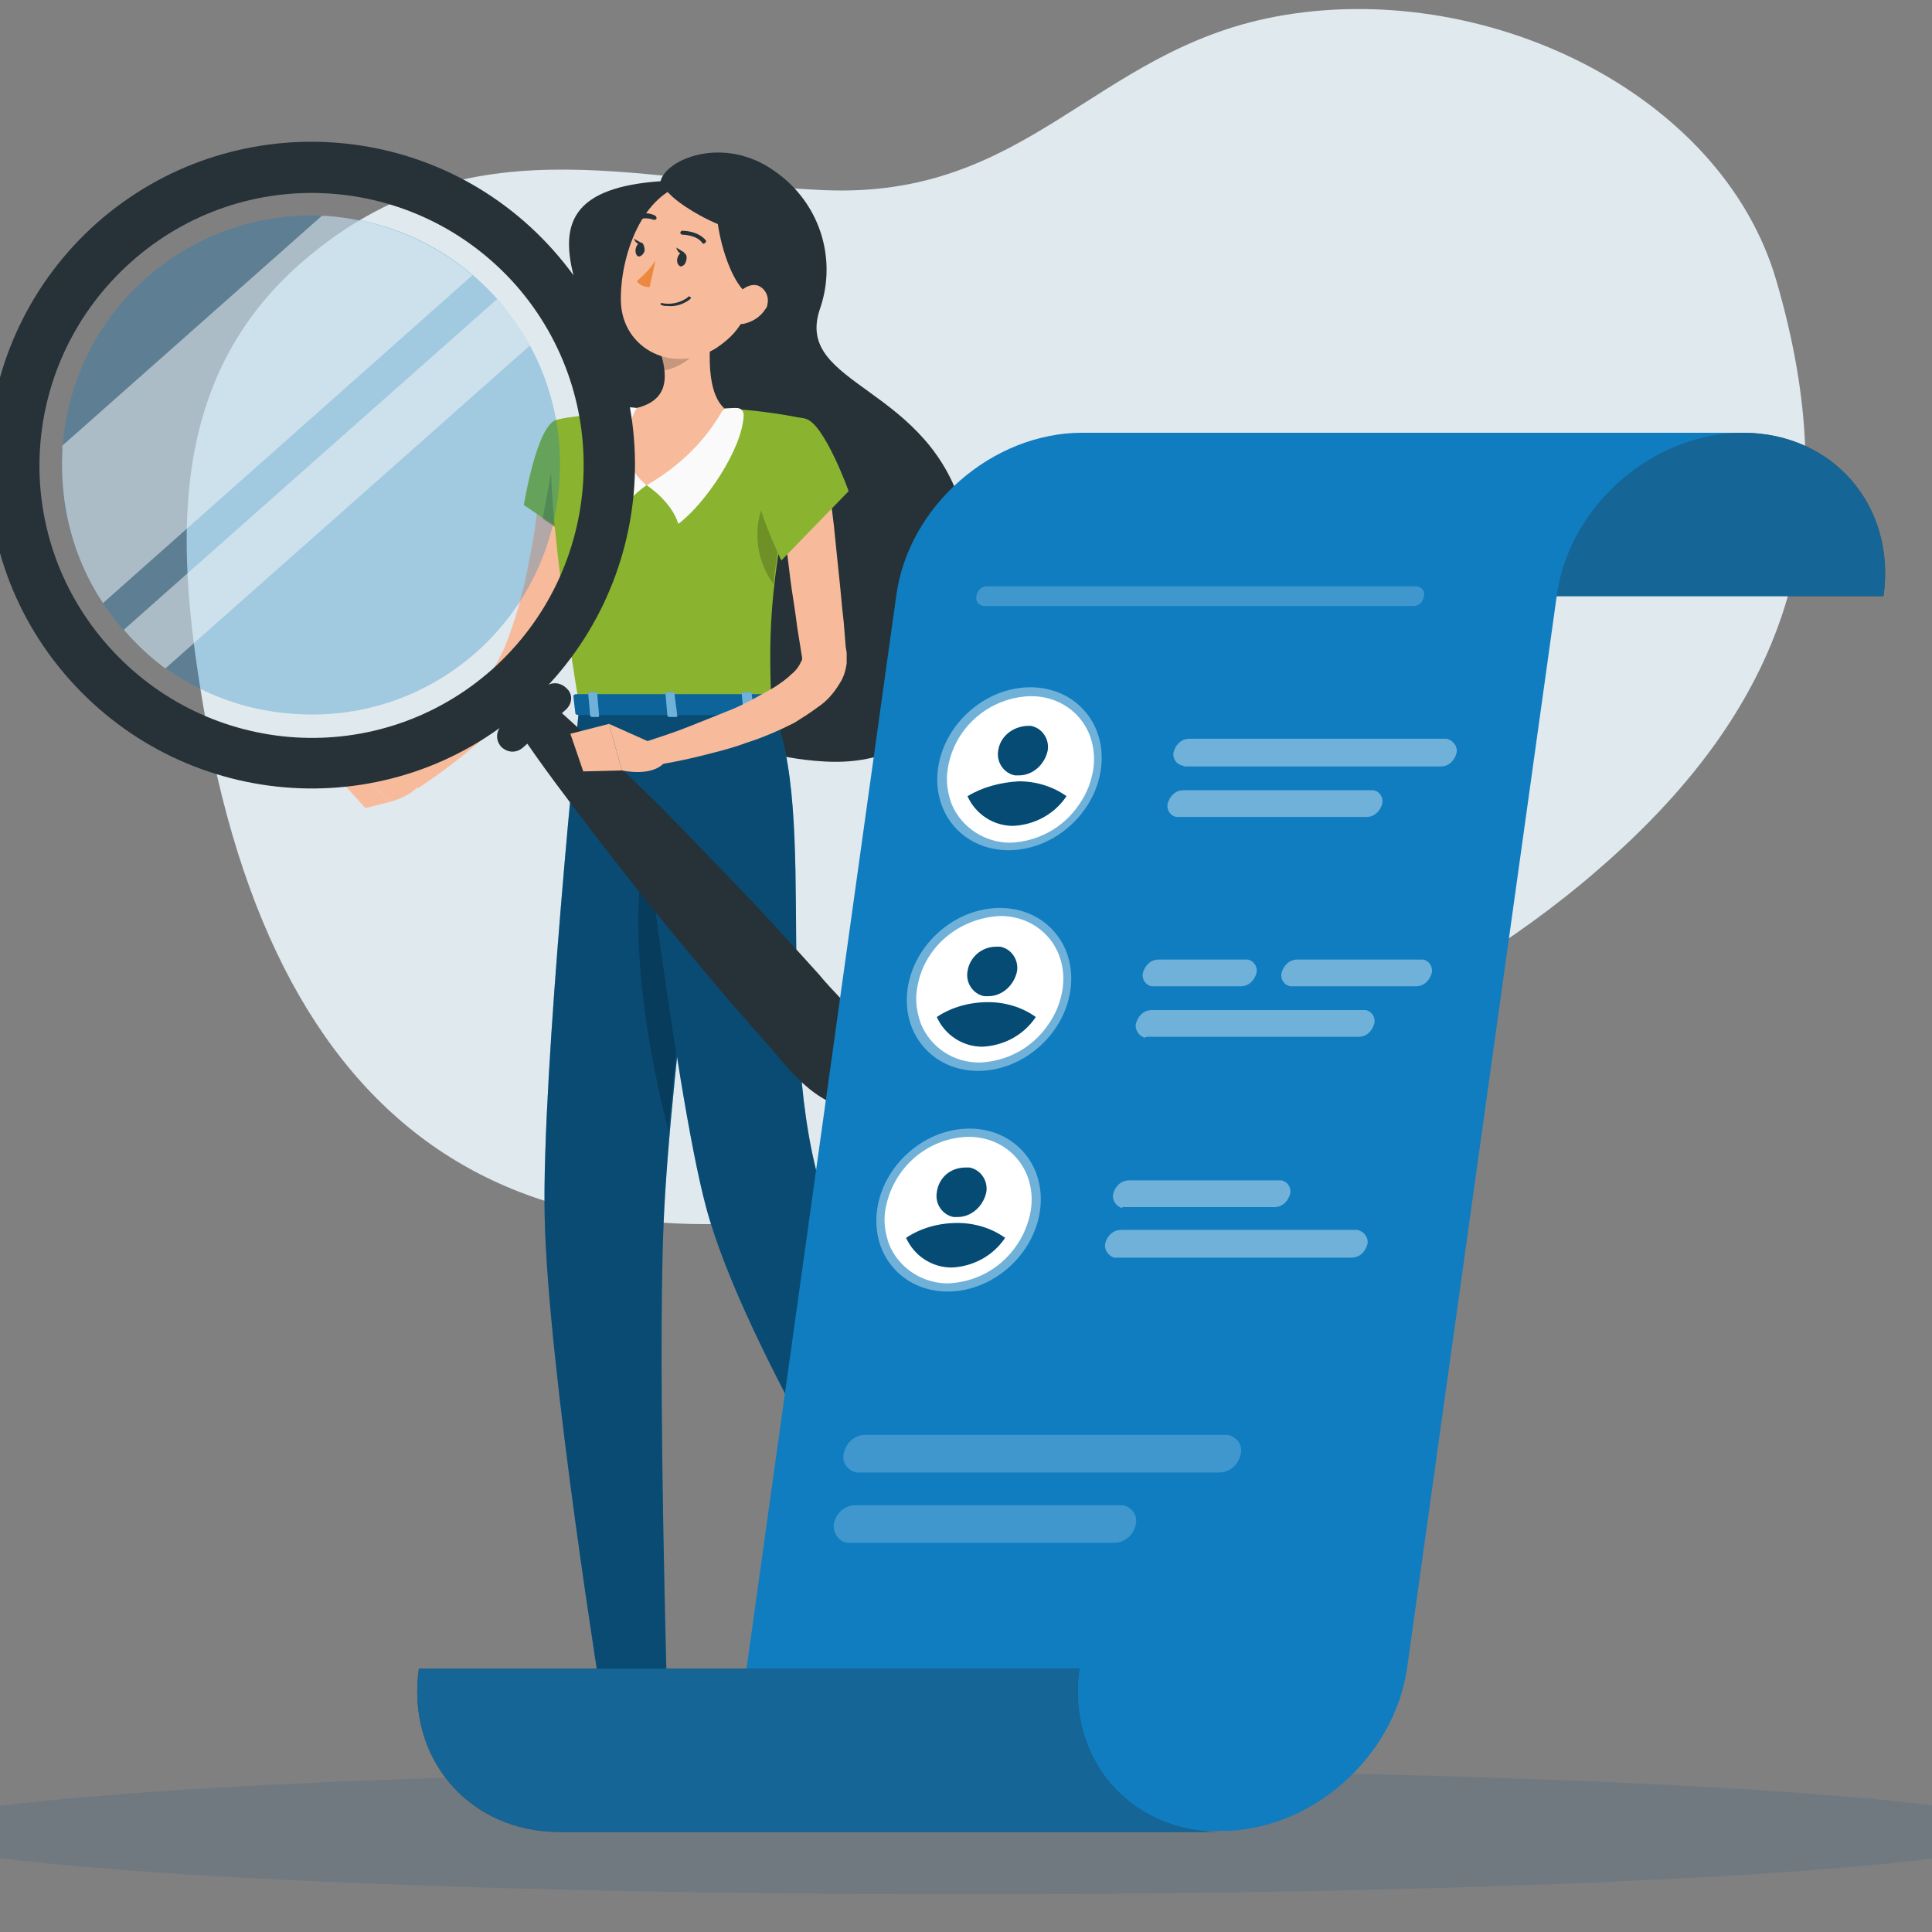 <?xml version="1.0" encoding="utf-8"?>
<svg xmlns="http://www.w3.org/2000/svg" version="1.1" width="600" height="600" viewBox="0 0 600 600"><rect x="0" y="0" width="600" height="600" fill="#808080" stroke="none"/><svg xmlns:xlink="http://www.w3.org/1999/xlink" version="1.1" id="Ebene_1" x="-34" y="0" viewBox="0 0 217.1 195.1" style="enable-background:new 0 0 217.1 195.1;" xml:space="preserve" width="668" height="600">
<style type="text/css">
	.st0{opacity:0.9;enable-background:new    ;}
	.st1{fill:#EAF4FA;}
	.st2{opacity:0.12;fill:#084781;}
	.st3{fill:#263238;}
	.st4{fill:#F7BB9C;}
	.st5{fill:#8AB42F;}
	.st6{opacity:0.2;enable-background:new    ;}
	.st7{opacity:0.2;}
	.st8{fill:#FAFAFA;}
	.st9{fill:#0F7DC0;}
	.st10{opacity:0.4;enable-background:new    ;}
	.st11{opacity:0.3;fill:#0F7DC0;enable-background:new    ;}
	.st12{opacity:0.5;}
	.st13{fill:#ED893E;}
	.st14{opacity:0.4;fill:#FFFFFF;enable-background:new    ;}
	.st15{opacity:0.7;fill:#0F7DC0;enable-background:new    ;}
	.st16{fill:#FFFFFF;}
	.st17{fill:#054B73;}
	.st18{opacity:0.2;fill:#FFFFFF;enable-background:new    ;}
</style>
<g id="freepik--background-simple--inject-2_00000180352002323392718530000000606584050820122270_" class="st0">
	<path class="st1" d="M190.4,28.4c-5.5-19.1-29.7-30.7-50.7-26.7c-18.3,3.5-24.9,18.4-45.5,17.5c-19.2-0.8-36.5-7.3-53.3,7.8   C27.7,39,28.8,55.7,31.7,72.3c8,45.3,35,59.9,78.5,46.6c20.8-6.3,45.7-16.7,62.2-31.1C192.3,70.6,197.3,52.1,190.4,28.4z"/>
</g>
<g id="freepik--Shadow--inject-2_00000038404296209216892810000016583081834813841550_">
	
		<ellipse id="freepik--path--inject-2_00000136400265908789055240000005523606113250915510_" class="st2" cx="108.8" cy="185" rx="107.7" ry="6.3"/>
</g>
<g id="freepik--Character--inject-2_00000148646682152567656450000015045851166343289734_">
	<path class="st3" d="M77.7,18.3c0.6-2.3,6.4-4.6,11.4-1.1c4.6,3.1,6.5,8.8,4.7,14c-2.7,7.9,11.3,7.6,14.6,21   c2.6,10.6,0.2,25.5-14.1,24.7c-21.8-1.2-19.9-22.6-20.9-33.8C72.4,32,60.5,19.5,77.7,18.3z"/>
	<path class="st4" d="M70.5,48.3c-0.1,1.6-0.3,3.1-0.5,4.6c-0.2,1.5-0.5,3-0.8,4.6s-0.7,3-1.2,4.5c-0.5,1.5-1,3-1.6,4.4l-0.5,1.1   c-0.1,0.2-0.2,0.4-0.3,0.6s-0.2,0.4-0.3,0.6c-0.5,0.7-1,1.4-1.5,2c-1,1.2-2.1,2.3-3.3,3.3c-2.3,2-4.7,3.9-7.3,5.6l-1.5-2   c1-1,2.1-2.1,3.1-3.1c1-1,2-2.1,3-3.2c1-1,1.9-2.1,2.7-3.3c0.4-0.5,0.7-1.1,1-1.7c0.1-0.1,0.1-0.3,0.2-0.4s0.1-0.2,0.2-0.4l0.4-1   c1-2.7,1.7-5.4,2.2-8.2c0.3-1.4,0.5-2.8,0.7-4.3c0.2-1.4,0.4-2.9,0.5-4.3L70.5,48.3z"/>
	<path class="st5" d="M67.2,42.4c-2,0.5-3.3,8.6-3.3,8.6l7.5,5.1c0,0,3.1-9.6,1.6-11.8C71.4,42.1,70,41.7,67.2,42.4z"/>
	<polygon class="st6" points="67.3,44.2 65.8,52.4 68.9,54.5  "/>
	<path class="st4" d="M52.5,77l-5.1,0.8l2.9,3.2c0,0,3-0.7,3.5-2.6L52.5,77z"/>
	<polygon class="st4" points="45,78.4 47.9,81.6 50.3,81 47.4,77.8  "/>
	<polygon class="st4" points="77.8,179.1 73.1,179.1 72.7,168 77.5,168  "/>
	<polygon class="st4" points="111,165 106.5,166.8 100.9,157.1 105.3,155.3  "/>
	<path class="st3" d="M105.7,166.1l4.6-2.7c0.2-0.1,0.4-0.1,0.5,0.1l2.7,3.3c0.2,0.3,0.2,0.8-0.2,1.1c0,0,0,0-0.1,0   c-1.6,0.9-2.5,1.3-4.5,2.5c-1.2,0.7-4.2,3.3-5.9,4.3c-1.7,1-2.8-0.6-2.2-1.2c2-1.8,3.6-4.2,4.5-6.8   C105.2,166.5,105.4,166.3,105.7,166.1z"/>
	<path class="st3" d="M72.9,178.5h5.4c0.2,0,0.4,0.1,0.4,0.3l0.6,4.3c0,0.4-0.3,0.8-0.7,0.8c0,0-0.1,0-0.1,0c-1.9,0-2.8-0.1-5.1-0.1   c-1.5,0-4.4,0.1-6.5,0.1c-2,0-2.1-2-1.3-2.2c3.8-0.8,5.2-1.9,6.5-3C72.3,178.7,72.6,178.5,72.9,178.5z"/>
	<g class="st7">
		<polygon points="72.7,168 72.9,173.7 77.7,173.7 77.5,168   "/>
		<polygon points="105.3,155.3 100.9,157.1 103.8,162.1 108.2,160.3   "/>
	</g>
	<path class="st5" d="M67.2,42.4c0,0-2.3,0.8,2.3,28.9h19.4c-0.3-7.9-0.3-12.8,3.4-29c-2.7-0.6-5.5-0.9-8.3-1.1   c-2.9-0.2-5.9-0.2-8.8,0C71.5,41.6,67.2,42.4,67.2,42.4z"/>
	<path class="st6" d="M90.7,48.7c-1.8,0.4-3.4,2.4-3.2,5.9c0.1,1.6,0.7,3.1,1.6,4.4c0.3-2.7,0.8-5.9,1.7-9.9L90.7,48.7z"/>
	<path class="st8" d="M76.3,49c0,0,2.5,1.6,3.2,3.9c2.7-2,6.5-7.6,6.6-11c0-0.4-0.3-0.7-0.7-0.7c0,0,0,0,0,0c-0.4,0-0.8,0-1.3,0.1   L76.3,49z"/>
	<path class="st8" d="M76.3,49c0,0-2.5,1.6-3.2,3.9c-2.9-2.2-1.3-9.3,0.4-11.7c0.6-0.1,1.2-0.1,1.8,0L76.3,49z"/>
	<path class="st4" d="M83.2,31.3c-0.6,2.8-1.1,8,0.9,9.9c-1.8,3.3-4.5,5.9-7.8,7.8c-3.9-3.1-1-7.8-1-7.8c3.2-0.8,3.1-3.1,2.5-5.3   L83.2,31.3z"/>
	<path class="st6" d="M81,33.1l-3.2,2.7c0.1,0.5,0.2,1,0.3,1.6c1.2-0.2,3.1-1.2,3.4-2.5C81.6,34.3,81.1,33.4,81,33.1z"/>
	<path class="st4" d="M88,26.7c-1.3,4.6-1.8,6.5-4.6,8.4c-4.3,2.8-9.6,0.2-9.7-4.7c-0.1-4.4,2.1-11.1,7-11.9   c3.5-0.6,6.9,1.7,7.5,5.3C88.3,24.7,88.3,25.7,88,26.7z"/>
	<path class="st3" d="M78.1,18.8c0.2,1.5,8.7,6.5,10.3,3.9s-0.7-4.5-4.3-5C82,17.4,79.9,17.8,78.1,18.8z"/>
	<path class="st3" d="M83.6,19.7c-1,1.4,1.2,11.2,4.3,10.3c3.1-0.9,3-4.1,0.8-7C87.5,21.3,85.7,20.1,83.6,19.7z"/>
	<path class="st9" d="M69.5,71.3c0,0-3.8,36.9-3.5,51.5c0.3,15.2,5.9,49.8,5.9,49.8h6.5c0,0-1-33.8-0.4-48.7   c0.6-16.3,5.8-52.6,5.8-52.6L69.5,71.3z"/>
	<path class="st10" d="M69.5,71.3c0,0-3.8,36.9-3.5,51.5c0.3,15.2,5.9,49.8,5.9,49.8h6.5c0,0-1-33.8-0.4-48.7   c0.6-16.3,5.8-52.6,5.8-52.6L69.5,71.3z"/>
	<polygon class="st3" points="78.9,172.9 71.3,172.9 70.8,170.4 79.3,170.1  "/>
	<path class="st6" d="M77.8,80.5c-4.8,9.6-1,27.1,0.7,33.7c0.9-9.8,2.3-21.8,3.5-30.6C81.3,78.6,80,76.1,77.8,80.5z"/>
	<path class="st9" d="M74.6,71.3c0,0,4.4,38.3,7.7,50.6c3.9,14.6,20,39.6,20,39.6l6-2.5c0,0-10.4-28.4-13.4-36.1   c-6.4-16.4-0.9-40.9-6.1-51.7L74.6,71.3z"/>
	<path class="st10" d="M74.6,71.3c0,0,4.4,38.3,7.7,50.6c3.9,14.6,20,39.6,20,39.6l6-2.5c0,0-10.4-28.4-13.4-36.1   c-6.4-16.4-0.9-40.9-6.1-51.7L74.6,71.3z"/>
	<polygon class="st3" points="109.2,159.1 101.7,162.1 99.9,160.1 108.6,156.1  "/>
	<path class="st3" d="M20.8,22.5C7.3,34.5,6,55.1,18,68.6c12,13.5,32.6,14.8,46.1,2.8s14.8-32.6,2.8-46.1c0,0,0,0,0,0   C54.9,11.8,34.3,10.6,20.8,22.5z M60.7,67.6c-11.4,10.1-28.7,9-38.8-2.4s-9-28.7,2.4-38.8c11.4-10.1,28.7-9,38.8,2.4   C73.1,40.2,72,57.5,60.7,67.6C60.7,67.6,60.7,67.6,60.7,67.6z"/>
	<path class="st11" d="M40.9,72.1C27,71.3,16.4,59.4,17.3,45.5C18.1,31.6,30,21,43.9,21.8c13.9,0.8,24.5,12.8,23.6,26.7c0,0,0,0,0,0   C66.7,62.4,54.8,73,40.9,72.1z"/>
	<g class="st12">
		<path class="st8" d="M44,21.8h-0.5L17.3,45l0,0.5c-0.3,5.5,1.1,10.9,4.1,15.4l37.3-33.1C54.6,24.3,49.4,22.2,44,21.8z"/>
		<path class="st8" d="M61.2,30.2L23.5,63.6c1.3,1.5,2.7,2.8,4.2,3.9l36.8-32.6C63.6,33.2,62.5,31.6,61.2,30.2z"/>
	</g>
	<path class="st3" d="M68.1,71.7l-4.3,3.8c-0.7,0.6-1.6,0.5-2.2-0.1l0,0c-0.6-0.7-0.5-1.6,0.1-2.2l4.3-3.8c0.7-0.6,1.6-0.5,2.2,0.1   l0,0C68.9,70.1,68.8,71.1,68.1,71.7z"/>
	<path class="st3" d="M66.6,71c3.2,2.8,6.3,5.8,9.4,8.8c3.1,3,6,6.1,9,9.2c3,3.1,5.9,6.3,8.7,9.4c2.7,3.3,6.4,5.8,6.9,11   c0.1,1.5-0.9,2.8-2.4,2.9c-0.3,0-0.6,0-0.9-0.1c-5.1-1.2-7.1-5.1-10.1-8.2c-2.8-3.2-5.6-6.5-8.3-9.8c-2.7-3.3-5.4-6.7-8-10.1   c-2.6-3.4-5.2-6.8-7.6-10.4c-0.7-1-0.5-2.3,0.5-3C64.7,70.2,65.8,70.3,66.6,71z"/>
	<path class="st3" d="M80.3,26.3c-0.1,0.4-0.3,0.6-0.6,0.6c-0.2-0.1-0.4-0.4-0.3-0.8c0.1-0.4,0.3-0.6,0.6-0.6   C80.3,25.6,80.4,25.9,80.3,26.3z"/>
	<path class="st3" d="M76.1,25.3c-0.1,0.4-0.4,0.6-0.6,0.6s-0.4-0.4-0.3-0.8c0.1-0.4,0.3-0.6,0.6-0.6C76,24.6,76.1,25,76.1,25.3z"/>
	<path class="st3" d="M75.9,24.6L75,24.1C75,24.1,75.3,24.9,75.9,24.6z"/>
	<path class="st13" d="M77.2,26.3c-0.5,0.8-1.2,1.5-1.9,2.1c0.3,0.4,0.8,0.6,1.3,0.6L77.2,26.3z"/>
	<path class="st3" d="M78.4,30.9c-0.2,0-0.4,0-0.6-0.1c-0.1,0-0.1-0.1-0.1-0.1c0-0.1,0.1-0.1,0.1-0.1c0.9,0.2,1.9,0,2.7-0.6   c0-0.1,0.1-0.1,0.2,0c0.1,0,0.1,0.1,0,0.2c0,0,0,0,0,0C80.1,30.7,79.2,31,78.4,30.9z"/>
	<path class="st4" d="M88.3,31.2c-0.5,0.8-1.3,1.3-2.2,1.5c-1.2,0.2-1.7-0.9-1.3-1.9c0.4-1,1.5-2.2,2.6-2c0.8,0.2,1.3,1.1,1.1,1.9   C88.5,30.9,88.4,31.1,88.3,31.2z"/>
	<path class="st3" d="M82.1,24.6c-0.1,0-0.2,0-0.2-0.1c-0.6-0.8-2-0.8-2-0.8c-0.1,0-0.2-0.1-0.2-0.2v0c0-0.1,0.1-0.2,0.2-0.2   c0,0,0,0,0,0c0.1,0,1.6,0,2.4,1C82.3,24.4,82.3,24.5,82.1,24.6L82.1,24.6z"/>
	<path class="st3" d="M75.2,22.2c-0.1,0-0.2-0.1-0.2-0.1c-0.1-0.1,0-0.2,0.1-0.3c0.6-0.3,1.4-0.4,2.1,0c0.1,0.1,0.1,0.2,0.1,0.3   c-0.1,0.1-0.2,0.1-0.3,0.1c-0.5-0.2-1.1-0.2-1.6,0C75.3,22.2,75.2,22.2,75.2,22.2z"/>
	<path class="st9" d="M103.9,167.9L103.9,167.9c-0.3-0.1-0.5-0.2-0.5-0.4c-0.1-0.1-0.1-0.3,0-0.4c0.3-0.5,2.1-0.4,2.3-0.4   c0,0,0.1,0,0.1,0.1c0,0,0,0.1,0,0.1C105.3,167.3,104.4,168,103.9,167.9z M105.4,166.9c-0.7,0-1.6,0.1-1.8,0.3c0,0.1,0,0.1,0,0.2   c0,0.1,0.2,0.3,0.3,0.3C104.2,167.8,104.7,167.5,105.4,166.9z"/>
	<path class="st9" d="M105.4,166.9c-0.6-0.1-1.7-0.5-1.8-0.9c-0.1-0.2,0-0.4,0.2-0.5c0.1-0.1,0.3-0.2,0.5-0.1   c0.7,0.1,1.4,1.3,1.4,1.4c0,0,0,0.1,0,0.1c0,0-0.1,0.1-0.1,0.1C105.6,166.9,105.5,166.9,105.4,166.9z M104.2,165.6   c-0.1,0-0.2,0-0.3,0.1c-0.1,0.1-0.1,0.2-0.1,0.2c0.1,0.3,1,0.7,1.5,0.8C105.1,166.3,104.7,165.7,104.2,165.6L104.2,165.6z"/>
	<path class="st9" d="M71.1,179.4c-0.4,0-0.8-0.1-1.2-0.3c-0.2-0.1-0.2-0.3-0.2-0.6c0-0.1,0.1-0.2,0.2-0.3c0.6-0.3,2.5,0.6,2.7,0.8   c0,0,0.1,0.1,0.1,0.1c0,0,0,0.1-0.1,0.1C72.1,179.3,71.6,179.4,71.1,179.4z M70.2,178.4c-0.1,0-0.1,0-0.2,0c0,0-0.1,0.1-0.1,0.1   c0,0.1,0,0.3,0.1,0.4c0.3,0.3,1.1,0.3,2.1,0.1C71.6,178.7,70.9,178.5,70.2,178.4z"/>
	<path class="st9" d="M72.6,179.2L72.6,179.2c-0.6-0.3-1.7-1.3-1.7-1.8c0-0.1,0.1-0.3,0.4-0.3c0.2,0,0.5,0,0.6,0.2   c0.6,0.5,0.7,1.8,0.7,1.8C72.7,179.1,72.7,179.2,72.6,179.2C72.6,179.2,72.6,179.2,72.6,179.2z M71.4,177.3L71.4,177.3   c-0.3,0-0.3,0.1-0.3,0.1c-0.1,0.3,0.7,1.1,1.3,1.5c0-0.5-0.3-1.1-0.6-1.5C71.7,177.3,71.6,177.3,71.4,177.3z"/>
	<path class="st3" d="M80.1,25.5l-0.8-0.5C79.3,25.1,79.6,25.9,80.1,25.5z"/>
	<path class="st9" d="M89.2,70.2l0.5,1.7c0.1,0.1-0.1,0.3-0.3,0.3h-20c-0.2,0-0.3-0.1-0.3-0.2l-0.2-1.7c0-0.1,0.1-0.2,0.3-0.2h19.7   C89,70,89.1,70.1,89.2,70.2z"/>
	<path class="st6" d="M89.2,70.2l0.5,1.7c0.1,0.1-0.1,0.3-0.3,0.3h-20c-0.2,0-0.3-0.1-0.3-0.2l-0.2-1.7c0-0.1,0.1-0.2,0.3-0.2h19.7   C89,70,89.1,70.1,89.2,70.2z"/>
	<path class="st9" d="M86.5,72.4H87c0.1,0,0.2,0,0.2-0.1L86.9,70c0-0.1-0.1-0.1-0.2-0.1h-0.6c-0.1,0-0.2,0.1-0.2,0.1l0.2,2.3   C86.3,72.3,86.4,72.4,86.5,72.4z"/>
	<path class="st14" d="M86.5,72.4H87c0.1,0,0.2,0,0.2-0.1L86.9,70c0-0.1-0.1-0.1-0.2-0.1h-0.6c-0.1,0-0.2,0.1-0.2,0.1l0.2,2.3   C86.3,72.3,86.4,72.4,86.5,72.4z"/>
	<path class="st9" d="M70.8,72.4h0.5c0.1,0,0.2,0,0.2-0.1L71.3,70c0-0.1-0.1-0.1-0.2-0.1h-0.5c-0.1,0-0.2,0.1-0.2,0.1l0.2,2.3   C70.6,72.3,70.7,72.4,70.8,72.4z"/>
	<path class="st14" d="M70.8,72.4h0.5c0.1,0,0.2,0,0.2-0.1L71.3,70c0-0.1-0.1-0.1-0.2-0.1h-0.5c-0.1,0-0.2,0.1-0.2,0.1l0.2,2.3   C70.6,72.3,70.7,72.4,70.8,72.4z"/>
	<path class="st9" d="M78.6,72.4h0.6c0.1,0,0.2,0,0.2-0.1L79.1,70c0-0.1-0.1-0.1-0.2-0.1h-0.5c-0.1,0-0.2,0.1-0.2,0.1l0.2,2.3   C78.4,72.3,78.5,72.4,78.6,72.4z"/>
	<path class="st14" d="M78.6,72.4h0.6c0.1,0,0.2,0,0.2-0.1L79.1,70c0-0.1-0.1-0.1-0.2-0.1h-0.5c-0.1,0-0.2,0.1-0.2,0.1l0.2,2.3   C78.4,72.3,78.5,72.4,78.6,72.4z"/>
	<path class="st4" d="M77.2,75.2l-4.7-2.1l1.3,4.7c0,0,3,0.7,4.3-0.8L77.2,75.2z"/>
	<path class="st4" d="M94.6,48.1c0.2,1.6,0.4,3.3,0.6,4.9l0.5,4.9c0.2,1.7,0.3,3.3,0.5,4.9l0.2,2.5l0.1,0.6c0,0.1,0,0.3,0,0.5   c0,0.2,0,0.4,0,0.6c-0.1,0.7-0.3,1.4-0.7,2c-0.6,1-1.3,1.8-2.2,2.4C92.8,72,92,72.5,91.2,73c-1.6,0.8-3.2,1.5-4.8,2   c-1.6,0.6-3.3,1-4.9,1.4c-1.6,0.4-3.3,0.7-5,1l-0.6-2.4c1.5-0.5,3.1-1,4.6-1.6c1.5-0.6,3-1.2,4.5-1.8c1.4-0.6,2.8-1.4,4.2-2.2   c0.6-0.4,1.2-0.8,1.7-1.3c0.4-0.3,0.8-0.8,1-1.3c0.1-0.1,0.1-0.2,0.1-0.3c0,0,0,0,0,0s0,0,0-0.1l-0.1-0.6l-0.4-2.5   c-0.2-1.7-0.5-3.3-0.7-4.9l-0.6-4.9c-0.2-1.7-0.4-3.3-0.6-4.9L94.6,48.1z"/>
	<path class="st5" d="M92.4,42.3c1.9,0.6,4.3,7.3,4.3,7.3l-6.8,7c0,0-3.5-7.2-2.7-9.7C88,44.2,90.1,41.6,92.4,42.3z"/>
	<polygon class="st4" points="68.6,74.1 69.9,77.9 73.8,77.8 72.5,73.1  "/>
</g>
<g id="freepik--list-of-people--inject-2">
	<path class="st3" d="M134.5,60.2c1.3-9.1-5.1-16.5-14.2-16.5H187c9.1,0,15.5,7.4,14.2,16.5H134.5z"/>
	<path class="st15" d="M134.5,60.2c1.3-9.1-5.1-16.5-14.2-16.5H187c9.1,0,15.5,7.4,14.2,16.5H134.5z"/>
	<path class="st9" d="M120.3,43.7H187c-9.1,0-17.6,7.4-18.8,16.5l-15.1,108.2c-1.3,9.1-9.7,16.5-18.8,16.5h-33.7   c-9.1,0-15.5-7.4-14.2-16.5l15.1-108.2C102.7,51.1,111.2,43.7,120.3,43.7z"/>
	<path class="st3" d="M120,168.5c-1.3,9.1,5.1,16.5,14.2,16.5H67.5c-9.1,0-15.5-7.4-14.2-16.5H120z"/>
	<path class="st15" d="M120,168.5c-1.3,9.1,5.1,16.5,14.2,16.5H67.5c-9.1,0-15.5-7.4-14.2-16.5H120z"/>
	<path class="st14" d="M130.7,77.4h25.8c0.8,0,1.4-0.6,1.6-1.4l0,0c0.1-0.6-0.3-1.2-1-1.4c-0.1,0-0.1,0-0.2,0h-25.8   c-0.8,0-1.4,0.6-1.6,1.4l0,0c-0.1,0.6,0.3,1.2,0.9,1.3C130.6,77.4,130.6,77.4,130.7,77.4z"/>
	<path class="st14" d="M130,82.5h19c0.8,0,1.4-0.6,1.6-1.4l0,0c0.1-0.6-0.3-1.2-0.9-1.3c-0.1,0-0.2,0-0.2,0h-19   c-0.8,0-1.4,0.6-1.6,1.4l0,0c-0.1,0.6,0.3,1.2,0.9,1.3C129.8,82.5,129.9,82.5,130,82.5z"/>
	<ellipse transform="matrix(0.731 -0.682 0.682 0.731 -22.306 98.654)" class="st14" cx="114" cy="77.6" rx="8.8" ry="7.7"/>
	<path class="st16" d="M106.7,77.7c-0.2,1.2,0,2.4,0.4,3.5c1,2.4,3.4,3.9,5.9,3.9c2.8-0.1,5.4-1.5,7-3.9c0.7-1,1.2-2.2,1.4-3.5   c0.6-4.1-2.3-7.4-6.3-7.4C110.9,70.4,107.3,73.5,106.7,77.7z"/>
	<path class="st17" d="M108.7,80.4c0.8,1.8,2.6,3,4.6,3c2.2-0.1,4.2-1.2,5.4-3c-1.4-1-3.1-1.5-4.8-1.5C112,79,110.2,79.5,108.7,80.4   z"/>
	<path class="st17" d="M111.8,75.8c-0.2,1.2,0.6,2.3,1.7,2.5c0.1,0,0.3,0,0.4,0c1.4,0,2.6-1.1,2.9-2.5c0.2-1.2-0.6-2.3-1.7-2.5   c-0.1,0-0.3,0-0.4,0C113.2,73.4,112,74.4,111.8,75.8z"/>
	<path class="st14" d="M127.6,99.6h8.7c0.8,0,1.4-0.6,1.6-1.4l0,0c0.1-0.6-0.3-1.2-0.9-1.3c-0.1,0-0.2,0-0.2,0H128   c-0.8,0-1.4,0.6-1.6,1.4l0,0c-0.1,0.6,0.3,1.2,0.9,1.3C127.5,99.6,127.5,99.6,127.6,99.6z"/>
	<path class="st14" d="M141.6,99.6H154c0.8,0,1.4-0.6,1.6-1.4l0,0c0.1-0.6-0.3-1.2-0.9-1.3c-0.1,0-0.2,0-0.2,0H142   c-0.8,0-1.4,0.6-1.6,1.4l0,0c-0.1,0.6,0.3,1.2,0.9,1.3C141.4,99.6,141.5,99.6,141.6,99.6z"/>
	<path class="st14" d="M126.9,104.7h21.3c0.8,0,1.4-0.6,1.6-1.4l0,0c0.1-0.6-0.3-1.2-0.9-1.3c-0.1,0-0.2,0-0.2,0h-21.4   c-0.8,0-1.4,0.6-1.6,1.4l0,0c-0.1,0.6,0.3,1.2,0.9,1.4C126.7,104.7,126.8,104.7,126.9,104.7z"/>
	
		<ellipse transform="matrix(0.731 -0.682 0.682 0.731 -38.324 102.522)" class="st14" cx="110.9" cy="99.9" rx="8.8" ry="7.7"/>
	<path class="st16" d="M103.6,99.9c-0.2,1.2,0,2.4,0.4,3.5c1,2.4,3.3,3.9,5.9,3.9c2.8-0.1,5.4-1.5,7-3.9c0.7-1,1.2-2.2,1.4-3.5   c0.6-4.1-2.3-7.4-6.3-7.4C107.8,92.7,104.2,95.7,103.6,99.9z"/>
	<path class="st17" d="M105.6,102.7c0.8,1.8,2.6,3,4.6,3c2.2-0.1,4.2-1.2,5.4-3c-1.4-1-3.1-1.5-4.8-1.5   C108.9,101.2,107.1,101.7,105.6,102.7z"/>
	<path class="st17" d="M108.7,98.1c-0.2,1.2,0.6,2.3,1.7,2.5c0.1,0,0.3,0,0.4,0c1.4,0,2.6-1.1,2.9-2.5c0.2-1.2-0.6-2.3-1.7-2.5   c-0.1,0-0.3,0-0.4,0C110.1,95.6,108.9,96.7,108.7,98.1z"/>
	<path class="st14" d="M124.5,121.9h15.2c0.8,0,1.4-0.6,1.6-1.4l0,0c0.1-0.6-0.3-1.2-0.9-1.3c-0.1,0-0.2,0-0.2,0h-15.2   c-0.8,0-1.4,0.6-1.6,1.4l0,0c-0.1,0.6,0.3,1.2,0.9,1.4C124.3,121.9,124.4,121.9,124.5,121.9z"/>
	<path class="st14" d="M123.8,127h23.7c0.8,0,1.4-0.6,1.6-1.4l0,0c0.1-0.6-0.3-1.2-1-1.4c-0.1,0-0.1,0-0.2,0h-23.7   c-0.8,0-1.4,0.6-1.6,1.4l0,0c-0.1,0.6,0.3,1.2,0.9,1.4C123.6,127,123.7,127,123.8,127z"/>
	<path class="st18" d="M97.9,148.7h36.2c1.1,0,2-0.8,2.2-1.9l0,0c0.2-0.9-0.4-1.7-1.3-1.9c-0.1,0-0.2,0-0.3,0H98.4   c-1.1,0-2,0.8-2.2,1.9l0,0c-0.2,0.9,0.4,1.7,1.3,1.9C97.7,148.7,97.8,148.7,97.9,148.7z"/>
	<path class="st18" d="M96.9,155.8h26.6c1.1,0,2-0.8,2.2-1.9l0,0c0.2-0.9-0.4-1.7-1.3-1.9c-0.1,0-0.2,0-0.3,0H97.4   c-1.1,0-2,0.8-2.2,1.9l0,0c-0.1,0.9,0.5,1.8,1.4,1.9C96.7,155.8,96.8,155.8,96.9,155.8z"/>
	<path class="st18" d="M110.5,61.2h43.2c0.6,0,1-0.4,1.1-1l0,0c0.1-0.5-0.2-0.9-0.7-1c-0.1,0-0.1,0-0.2,0h-43.2c-0.6,0-1,0.4-1.1,1   l0,0c-0.1,0.5,0.2,0.9,0.7,1C110.4,61.2,110.4,61.2,110.5,61.2z"/>
	
		<ellipse transform="matrix(0.731 -0.682 0.682 0.731 -54.342 106.389)" class="st14" cx="107.8" cy="122.2" rx="8.8" ry="7.7"/>
	<path class="st16" d="M100.4,122.2c-0.2,1.2,0,2.4,0.4,3.5c1,2.4,3.4,3.9,5.9,3.9c2.8-0.1,5.4-1.5,7-3.9c0.7-1,1.2-2.3,1.4-3.5   c0.6-4.1-2.3-7.4-6.3-7.4C104.6,114.9,101.1,118,100.4,122.2z"/>
	<path class="st17" d="M102.5,125c0.8,1.8,2.6,3,4.6,3c2.2-0.1,4.2-1.2,5.4-3c-1.4-1-3.1-1.5-4.8-1.5C105.8,123.5,104,124,102.5,125   z"/>
	<path class="st17" d="M105.6,120.4c-0.2,1.2,0.6,2.3,1.7,2.5c0.1,0,0.3,0,0.4,0c1.4,0,2.6-1.1,2.9-2.5c0.2-1.2-0.6-2.3-1.7-2.5   c-0.1,0-0.3,0-0.4,0C107,117.9,105.8,118.9,105.6,120.4z"/>
</g>
</svg></svg>
